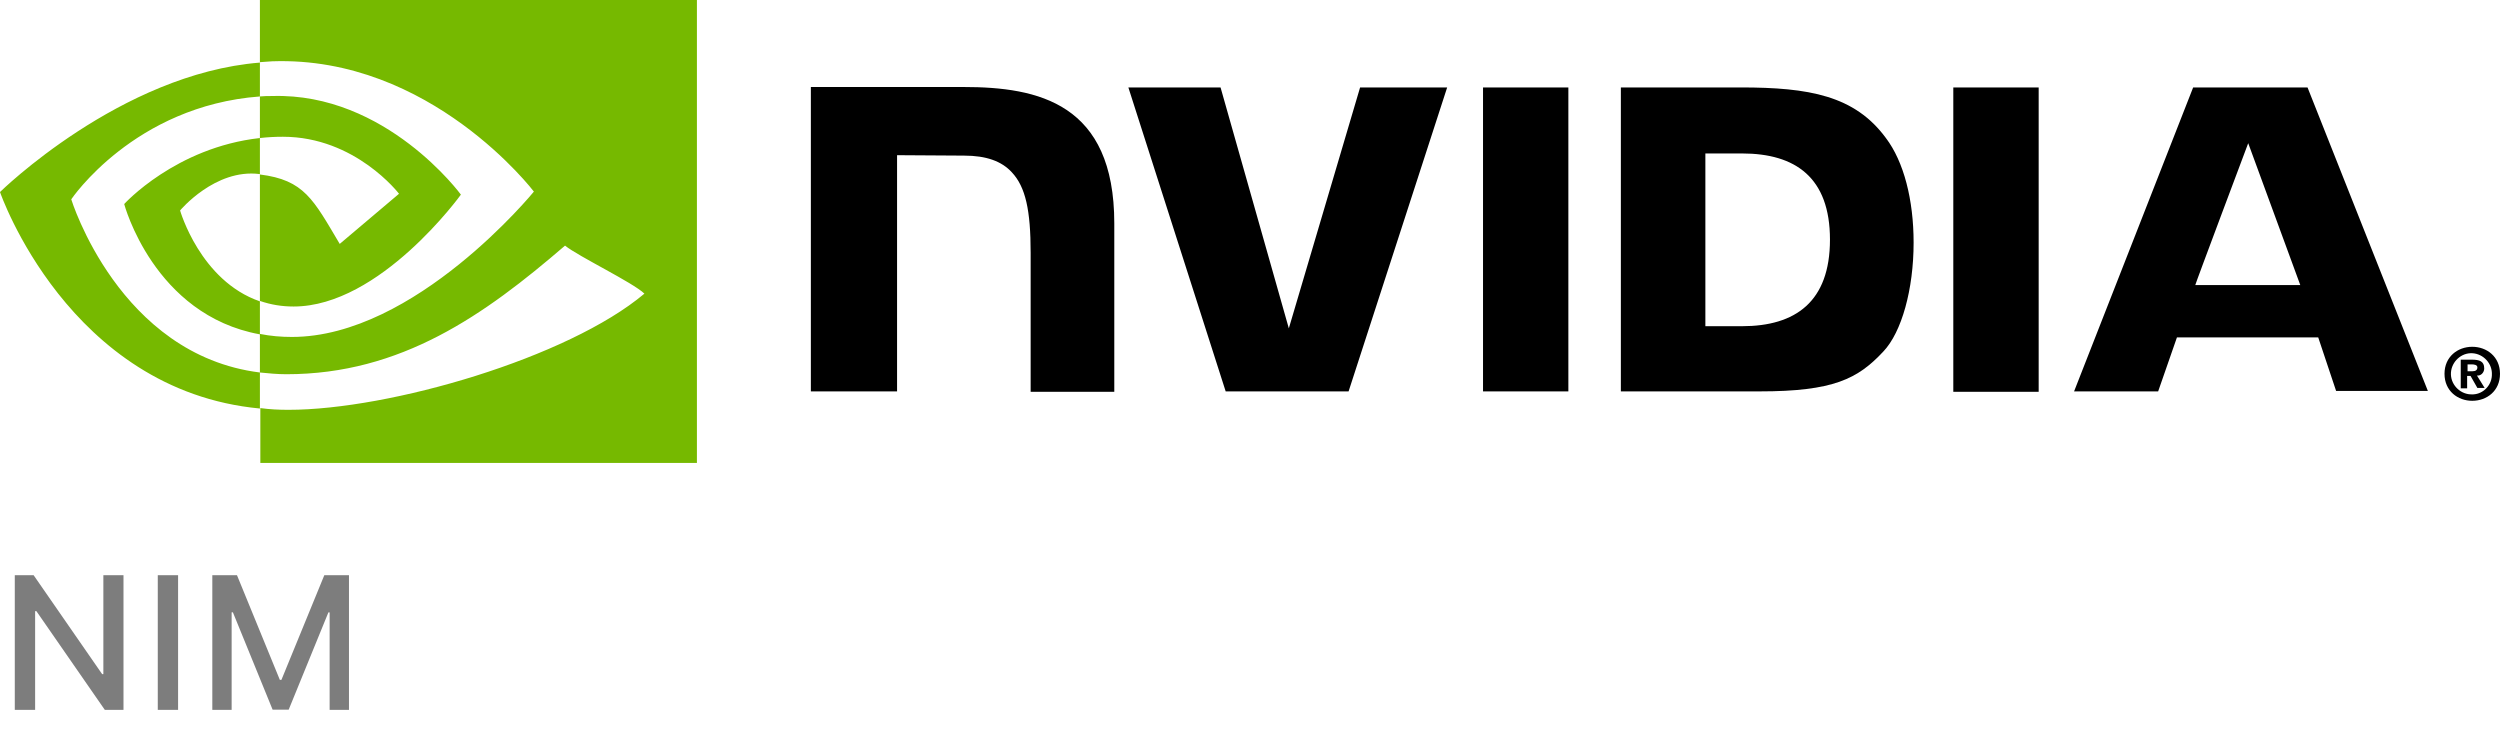 <svg width="81" height="24" viewBox="0 0 81 24" fill="none" xmlns="http://www.w3.org/2000/svg">
<g clip-path="url(#clip0_1334_13113)">
<path d="M79.949 12.028V11.806H80.087C80.156 11.806 80.267 11.819 80.267 11.903C80.267 11.986 80.212 12.028 80.115 12.028H79.949ZM79.949 12.181H80.046L80.267 12.569H80.502L80.253 12.167C80.378 12.181 80.475 12.083 80.488 11.958V11.931C80.488 11.708 80.336 11.653 80.087 11.653H79.728V12.583H79.935V12.181M81 12.111C81 11.556 80.571 11.236 80.101 11.236C79.631 11.236 79.202 11.556 79.202 12.111C79.202 12.667 79.631 12.986 80.101 12.986C80.571 12.986 81 12.667 81 12.111ZM80.737 12.111C80.751 12.458 80.475 12.764 80.129 12.778H80.101C79.742 12.792 79.424 12.5 79.41 12.139C79.396 11.778 79.686 11.458 80.046 11.444C80.405 11.431 80.723 11.722 80.737 12.083C80.737 12.097 80.737 12.097 80.737 12.111Z" fill="black"/>
<path d="M48.05 2.833V12.681H50.815V2.833H48.05ZM26.272 2.819V12.681H29.065V5.028L31.236 5.042C31.955 5.042 32.453 5.222 32.784 5.583C33.227 6.056 33.393 6.806 33.393 8.194V12.694H36.103V7.236C36.103 3.347 33.642 2.819 31.222 2.819C31.25 2.819 26.272 2.819 26.272 2.819ZM52.516 2.833V12.681H57.01C59.402 12.681 60.19 12.278 61.02 11.389C61.614 10.764 62.001 9.375 62.001 7.861C62.001 6.472 61.683 5.236 61.103 4.472C60.093 3.097 58.614 2.833 56.401 2.833C56.388 2.833 52.516 2.833 52.516 2.833ZM55.254 4.972H56.443C58.171 4.972 59.291 5.75 59.291 7.764C59.291 9.778 58.171 10.569 56.443 10.569H55.254V4.972ZM44.067 2.833L41.758 10.639L39.546 2.833H36.559L39.712 12.681H43.694L46.888 2.833H44.067ZM63.287 12.694H66.053V2.833H63.287V12.694ZM71.058 2.833L67.2 12.681H69.924L70.533 10.931H75.11L75.69 12.667H78.663L74.764 2.833H71.058ZM72.842 4.639L74.529 9.236H71.127C71.114 9.236 72.842 4.639 72.842 4.639Z" fill="black"/>
<path d="M8.421 4.472V3.125C8.559 3.111 8.684 3.111 8.822 3.111C12.514 3 14.933 6.306 14.933 6.306C14.933 6.306 12.32 9.931 9.513 9.931C9.14 9.931 8.78 9.875 8.421 9.75V5.653C9.859 5.833 10.149 6.458 11.007 7.903L12.928 6.278C12.928 6.278 11.518 4.431 9.167 4.431C8.919 4.431 8.67 4.444 8.421 4.472ZM8.421 0V2.014L8.822 1.986C13.952 1.806 17.298 6.208 17.298 6.208C17.298 6.208 13.454 10.917 9.458 10.917C9.112 10.917 8.766 10.889 8.421 10.819V12.069C8.697 12.097 8.988 12.125 9.278 12.125C12.998 12.125 15.694 10.208 18.307 7.958C18.736 8.306 20.506 9.153 20.879 9.514C18.404 11.597 12.624 13.278 9.347 13.278C9.029 13.278 8.739 13.264 8.435 13.222V15H22.58V0H8.421ZM8.421 9.764V10.833C4.978 10.208 4.024 6.611 4.024 6.611C4.024 6.611 5.683 4.778 8.421 4.472V5.639H8.407C6.969 5.458 5.835 6.819 5.835 6.819C5.835 6.819 6.485 9.097 8.421 9.764ZM2.309 6.458C2.309 6.458 4.342 3.431 8.421 3.125V2.028C3.899 2.389 0 6.222 0 6.222C0 6.222 2.212 12.653 8.421 13.236V12.069C3.858 11.5 2.309 6.458 2.309 6.458Z" fill="#76B900"/>
</g>
<path d="M4.001 18.636V23H3.396L1.178 19.8H1.138V23H0.479V18.636H1.089L3.309 21.841H3.349V18.636H4.001ZM5.77 18.636V23H5.112V18.636H5.77ZM6.879 18.636H7.678L9.067 22.028H9.118L10.508 18.636H11.307V23H10.68V19.842H10.64L9.353 22.994H8.833L7.546 19.84H7.505V23H6.879V18.636Z" fill="#7D7D7D"/>
<defs>
<clipPath id="clip0_1334_13113">
<rect width="81" height="15" fill="white"/>
</clipPath>
</defs>
</svg>
